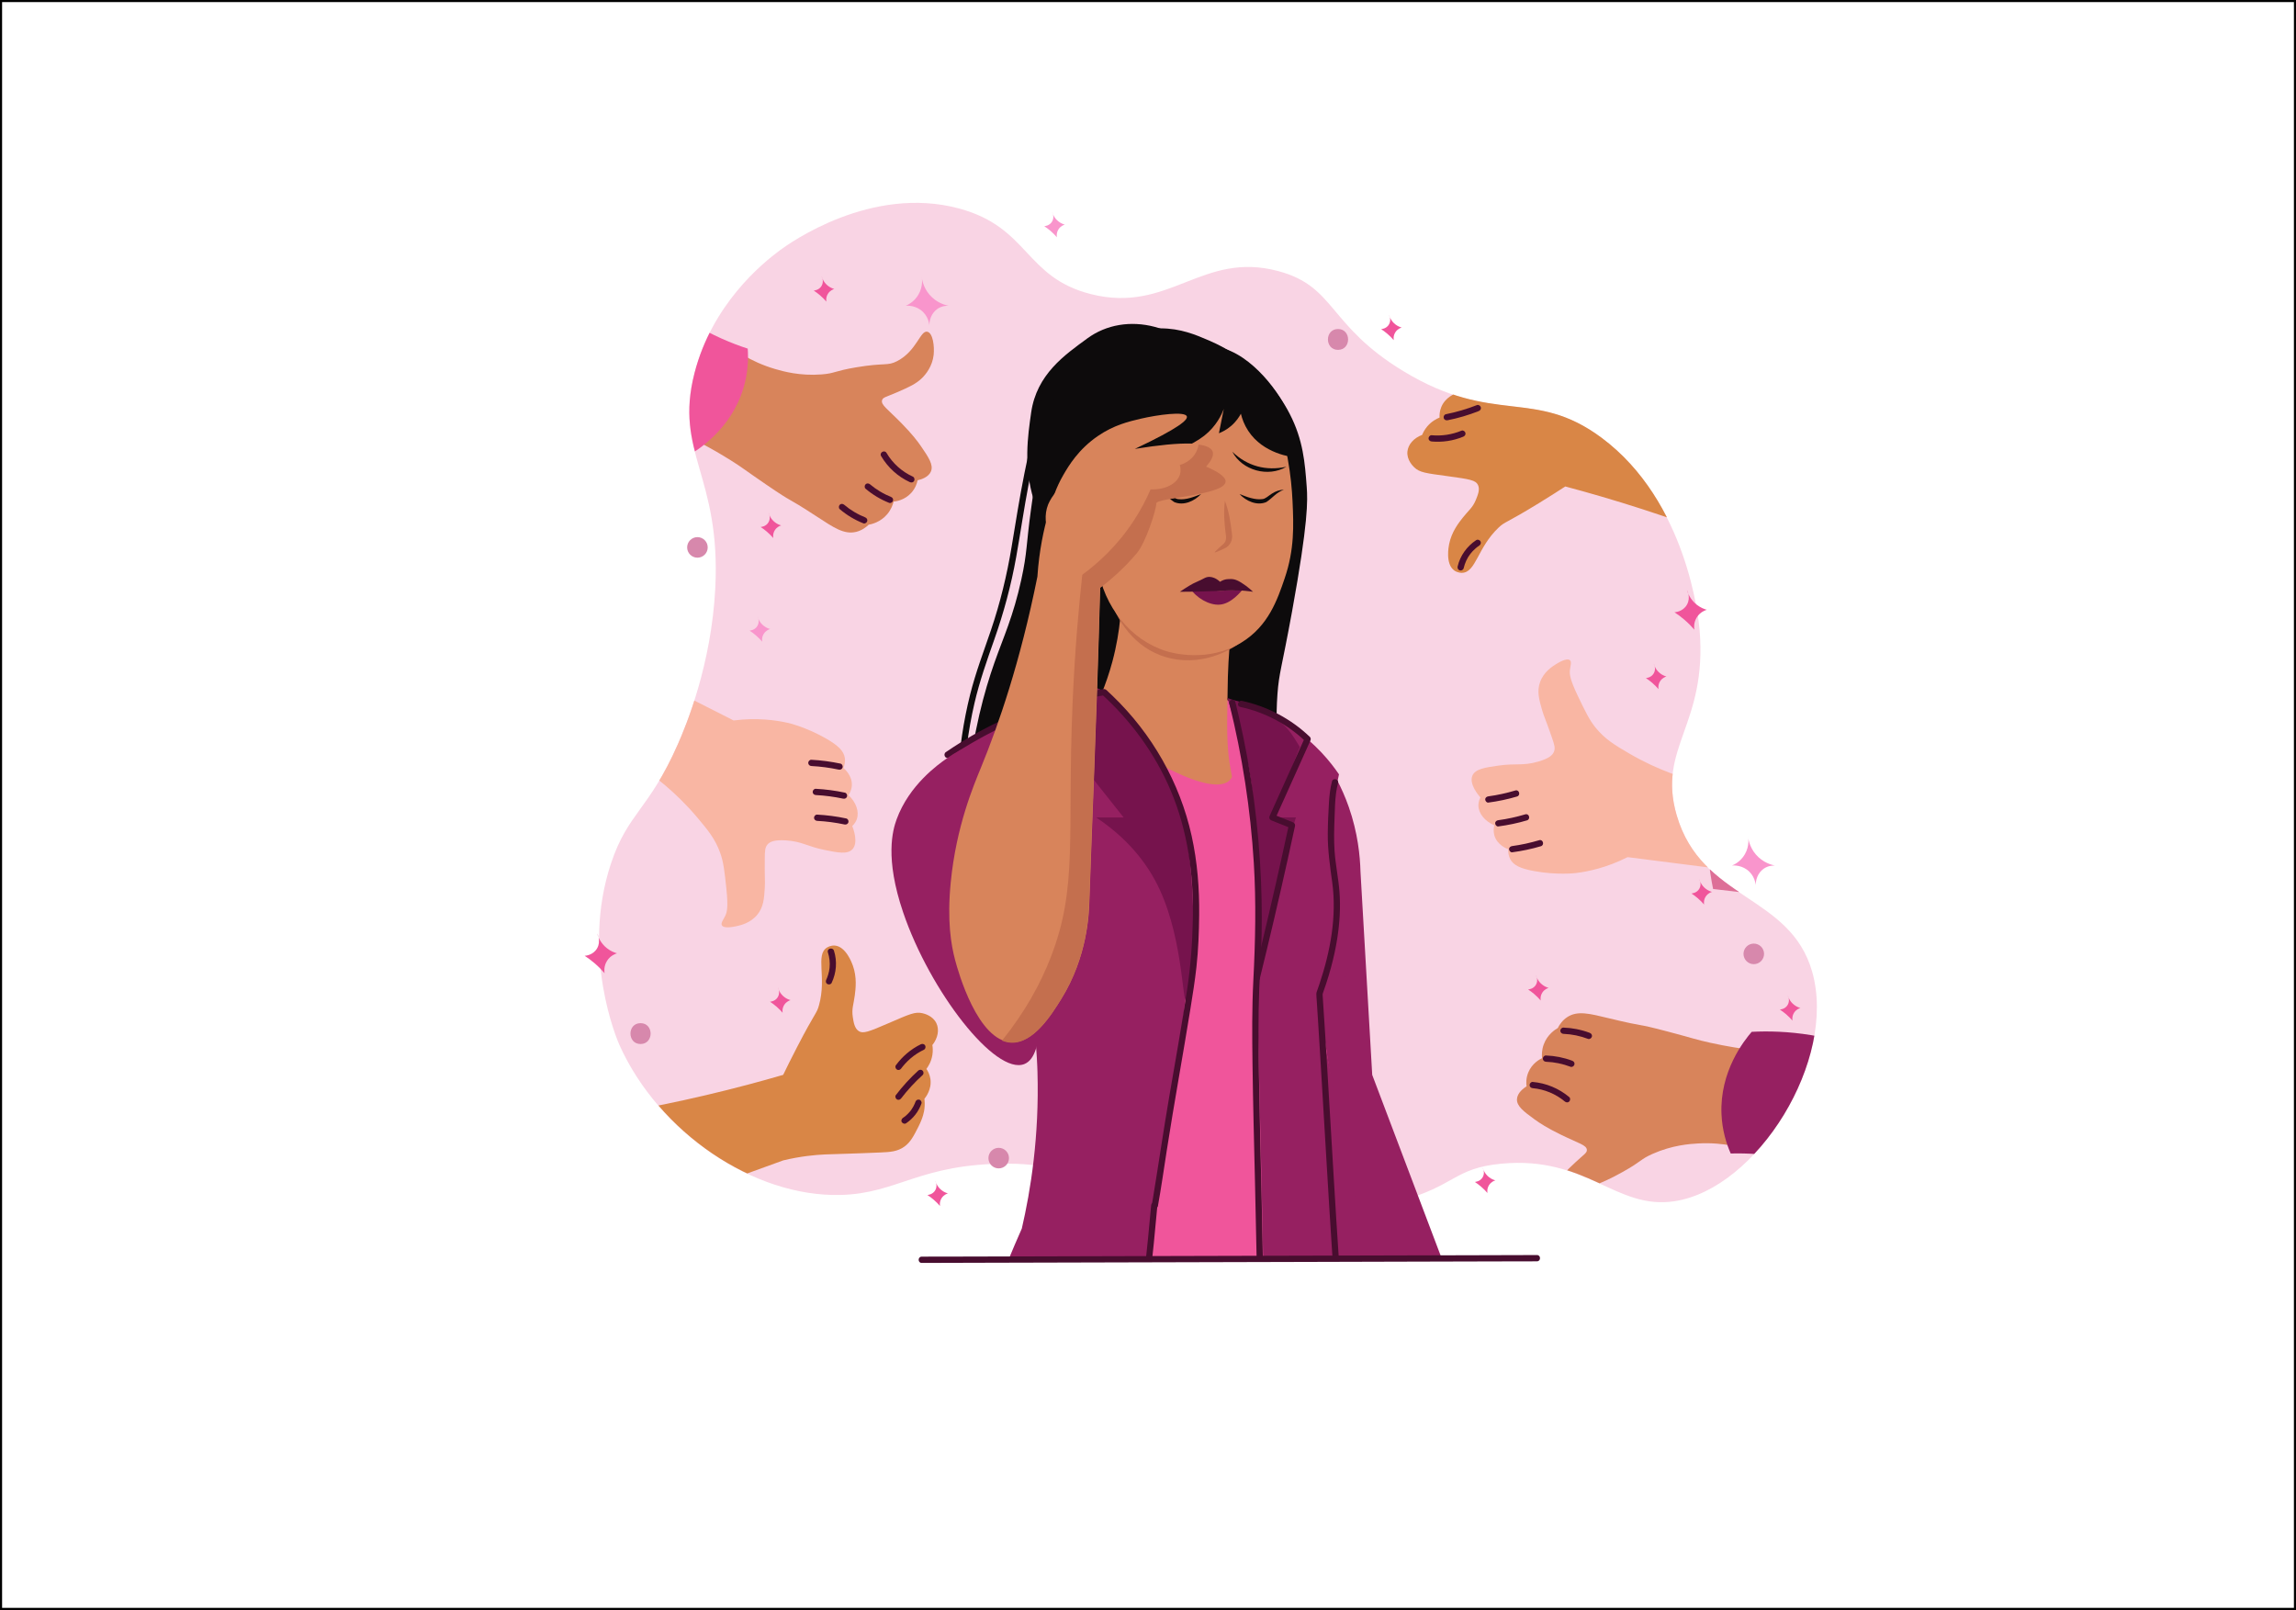 <?xml version="1.0" encoding="utf-8"?>
<!-- Generator: Adobe Illustrator 25.1.0, SVG Export Plug-In . SVG Version: 6.00 Build 0)  -->
<svg version="1.1" id="Layer_1" xmlns="http://www.w3.org/2000/svg" xmlns:xlink="http://www.w3.org/1999/xlink" x="0px" y="0px"
	 viewBox="0 0 1101 772" style="enable-background:new 0 0 1101 772;" xml:space="preserve">
<rect x="0" y="0" width="1101" height="772" fill="#333333" stroke="none"/>
<style type="text/css">
	.st0{fill:#FFFFFF;stroke:#000000;stroke-miterlimit:10;}
	.st1{fill:#F9D4E4;}
	.st2{clip-path:url(#SVGID_2_);}
	.st3{fill:#0D0B0C;}
	.st4{fill:#962061;}
	.st5{fill:#F0559B;}
	.st6{fill:#D8845B;}
	.st7{fill:#C46F4E;}
	.st8{fill:#76134D;}
	.st9{fill:#480D2F;}
	.st10{fill:#C13A7E;}
	.st11{clip-path:url(#SVGID_4_);}
	.st12{fill:#D98646;}
	.st13{fill:#F9B6A3;}
	.st14{fill:#DD6F97;}
	.st15{fill:#F995CC;}
	.st16{fill:#D788AC;}
</style>
<rect id="Background" x="0.5" y="0.5" class="st0" width="1100" height="771"/>
<path id="fon" class="st1" d="M673,178c-36.36-22.04-32.39-40.59-60-48c-36.71-9.85-52.32,20.62-90,11c-31.7-8.09-29.47-31.9-63-41
	c-42.24-11.46-81.46,16.64-86,20c-8.81,6.51-32.57,26.11-41,59c-9.79,38.2,12.75,48.87,10,103c-1.86,36.62-13.91,65.75-18,75
	c-13.92,31.52-23.92,32.71-32,57c-14.61,43.93,3.12,85.03,4,87c18.88,42.1,64.45,73,106,72c27.59-0.66,37.95-15.02,80-15
	c11.5,0,16.37,1.08,47,6c109.11,17.53,124.93,16.35,141,12c27.02-7.32,26.03-15.84,49-18c40.99-3.85,54.77,22.3,83,18
	c39.67-6.04,78.05-67.66,66-110c-10.61-37.29-53.07-34.04-65-75c-9.49-32.58,14.84-43.34,11-89c-0.43-5.12-5.95-61.45-47-92
	C735.52,185.82,716.57,204.41,673,178z"/>
<g id="woman">
	<defs>
		<rect id="SVGID_1_" x="317.61" y="113" width="506.5" height="490.13"/>
	</defs>
	<clipPath id="SVGID_2_">
		<use xlink:href="#SVGID_1_"  style="overflow:visible;"/>
	</clipPath>
	<g class="st2">
		<g id="woman_2">
			<g id="woman_00000103231138640773346870000016738089279552330649_">
				<g>
					<path class="st3" d="M521.33,162.32c-10.66,7.83-24.23,17.12-26.86,35.5c-1.66,11.6-3.68,25.72,1.19,41.77
						c6.89,22.7,27.84,50.15,47.74,48.94c30.07-1.83,65.43-69.55,40.58-108.61C568.17,155.06,539.78,148.77,521.33,162.32z"/>
					<path class="st3" d="M579.83,163.3c-6.47-2.78-13.66-5.87-23.4-5.85c-28.59,0.05-47.1,26.79-47.96,28.07
						c-7.47,11.15-9.66,26.93-14.04,58.49c-2.39,17.25-1.79,20.77-4.68,33.92c-3.89,17.73-8.48,27.32-12.87,39.77
						c-4.8,13.61-10.36,33.48-12.87,59.66c51.08,1.95,102.16,3.9,153.24,5.85c-2.96-11.44-6.22-29.02-4.68-50.3
						c0.76-10.46,1.97-12.07,7.02-39.77c7.8-42.84,7.5-53.26,7.02-59.66c-0.86-11.52-1.67-22.47-8.19-35.09
						C607.03,176.3,587.13,166.44,579.83,163.3z"/>
					<g>
						<path class="st3" d="M501.18,183.96c-3.73,14.26-7.07,28.62-9.95,43.07c-2.32,11.64-4.18,23.35-6.11,35.06
							c-2.25,13.65-5.52,27.12-9.98,40.22c-3.47,10.17-7.28,20.18-9.9,30.61c-3.26,12.96-5.19,26.25-5.95,39.59
							c-0.11,2.01-0.2,4.02-0.27,6.03c-0.06,1.93,2.94,1.93,3,0c0.44-13.93,2.12-27.81,5.28-41.39c2.42-10.42,5.95-20.43,9.5-30.5
							c4.53-12.85,8.08-26.03,10.48-39.45c2.08-11.63,3.74-23.32,5.97-34.92c2.69-13.95,5.8-27.81,9.29-41.58
							c0.5-1.98,1.01-3.96,1.53-5.94C504.56,182.88,501.67,182.09,501.18,183.96L501.18,183.96z"/>
					</g>
				</g>
				<path class="st4" d="M635.5,364.75c3.48,5.01,7.83,12.37,11.26,22.16c4.39,12.5,5.44,23.71,5.63,31.02
					c1.88,32.5,3.75,65,5.63,97.5c13.14,34.71,26.28,69.43,39.43,104.14c-4.38,7.39-8.76,14.77-13.14,22.16
					c-15.41-14.41-38.93-40.78-54.45-81.98C595.3,467.97,629.46,379.71,635.5,364.75z"/>
				<path class="st5" d="M454.58,360.39c8.24-5.21,15.43-8.85,20.65-11.26c12.16-5.63,22.31-8.66,37.55-13.14
					c8.5-2.5,15.63-4.37,20.65-5.63c10.23-0.53,23.03-0.35,37.55,1.88c7,1.07,14.84,2.31,24.41,5.63
					c8.46,2.93,20.73,8.35,33.79,18.77c3.13,6.88,5.07,12.5,8.2,19.38c2.03,38.62-5.79,66.52-3.75,105.14
					c1.72,32.73,14.49,77.44,16.21,110.16c-14.33,9.99-29.99,17.55-50,21.26c-50.69,9.39-92.12,6.07-112.65-1.88
					c4.7-12.66,20.22-55.42,18.09-85.09c-2.14-29.76-12.29-51.98-18.77-63.83C475.85,427.98,465.21,394.18,454.58,360.39z"/>
				<g>
					<path class="st6" d="M537.18,296.56c-0.6,6.07-1.72,13.06-3.75,20.65c-3.08,11.5-7.34,20.94-11.26,28.16
						c1.52,3.27,11.97,9.48,34.84,21.59c31.92,16.9,33.44,5.3,33.79,5.63c-1.94-10-2.59-15.68-2.23-34.13
						c0.23-12,0-15.02,1.19-30.65c-1.31-2.84-6.1-12.22-16.9-16.9C561.42,285.97,547.7,288.22,537.18,296.56z"/>
					<path class="st7" d="M596.43,306.88c-2.26,1.85-14.79,11.71-31.92,9.39c-15.22-2.07-26.34-12.98-31.92-28.16
						c9.78,5.33,21.16,11.22,37.55,15.02C579.84,305.38,588.74,306.45,596.43,306.88z"/>
				</g>
				<path class="st4" d="M662.88,673.31c-1.25-16.73-1.66-21.76-11.42-87.96c-3.98-26.98-11.29-60-18.77-97.63
					c0.07-0.85,0.17-2.73,0.28-5.33c3.53-2.84,9.29-8.28,13.11-16.87c3.81-8.57,3.82-16.05,3.75-22.53
					c-0.12-12.16-3.18-21.15-5.63-28.16c-1.54-4.39-3.76-9.84-6.9-15.87c0.91-7.48,2.35-16.84,4.78-27.65
					c-3.97-5.84-11.09-14.77-22.53-22.53c-12.62-8.56-21.92-10.85-29.1-12.2c3.07,4.73,4.76,11.48,8.45,21.59
					c10.47,28.67,4.59,49.9,3.75,80.73c-0.87,32.39,5.2,199.28,2.92,220.36L662.88,673.31z"/>
				<path class="st4" d="M569.79,417.32c-5.17-16.04-13.86-19.7-31.92-43.18c-11.75-15.28-19.69-28.83-24.41-37.55
					c-8.62,1.43-19.72,4.11-31.92,9.39c-10.94,4.73-19.7,10.22-26.28,15.02c19.9,37.71,29.63,71.2,34.73,94.81
					c6.58,30.44,7.37,53.21,7.51,58.2c0.9,31.02-3.28,56.85-7.51,75.1c-9.22,20.82-18.23,44-26.28,69.47l78.68,18.25
					c0.75-7.38,7.24-78.67,21.76-163.75c0,0,2.78-16.29,5.63-48.81C572.87,429.05,571.36,422.21,569.79,417.32z"/>
				<g>
					<path class="st8" d="M525.67,330.02c-11.29,1.87-21.35,4.58-30.04,7.51c14.39,18.15,28.79,36.3,43.18,54.45
						c-4.38,0-8.76,0-13.14,0c9.23,6.19,20.35,15.7,28.16,30.04c13.33,24.48,13.01,58.15,15.02,58.2c2.35,0.05,6.29-42.34,0-80.73
						C563.66,367.82,530.92,329.15,525.67,330.02z"/>
					<path class="st8" d="M588.56,334.71c3.51,1.39,12.96,3.22,16.9,5.63c12.42,7.63,13.48,10.92,17.84,17.84
						c-4.38,11.26-8.76,22.53-13.14,33.79c3.75,0,7.51,0,11.26,0c-3.45,11.19-6.72,23.75-9.39,37.55
						c-3.03,15.68-8.49,33.96-9.39,46.94c0.89-24.91,0-48.81-1.88-91.99C599.85,363.32,593.6,351.31,588.56,334.71z"/>
				</g>
				<g>
					<path class="st6" d="M610.16,192.91c7.12,19.46,9.13,36.14,9.65,47.46c0.54,11.66,0.95,23.07-3.75,36.89
						c-3.46,10.16-7.77,22.86-20.67,30.79c-16.25,9.99-33.87,4.88-35.95,4.24c-17.25-5.3-30.07-21.19-33.14-40.64
						c-2.65,0.17-7.54,0.1-12.45-2.58c-9.43-5.14-14.94-17.72-11.29-27.02c0.17-0.44,4.09-10.04,11.04-9.4
						c4.45,0.41,8.59,4.88,9.4,11.04c-0.4-5.12-2.48-38.18,21.36-59.22c3.42-3.02,26.03-22.97,46.99-13.64
						C603.44,176.21,608.55,188.47,610.16,192.91z"/>
					<g>
						<path class="st3" d="M590.95,216.64c7.15,6.9,16.24,9.32,25.91,7.17C608.16,229.03,595.64,225.58,590.95,216.64L590.95,216.64
							z"/>
						<path class="st3" d="M615.68,234.84c-3.51,1.14-5.46,3.96-8.43,5.9c-4.52,1.93-9.74-0.5-12.84-3.82
							c1.89,0.71,3.66,1.46,5.49,1.91c1.8,0.48,3.64,0.73,5.37,0.51c1.52-0.07,2.94-1.58,4.67-2.65
							C611.65,235.58,613.68,234.84,615.68,234.84L615.68,234.84z"/>
						<path class="st3" d="M554.65,234.84c2,0,4.04,0.74,5.74,1.86c1.72,1.06,3.15,2.58,4.67,2.65c3.72,0.44,7.34-1.06,10.86-2.42
							c-3.1,3.32-8.32,5.75-12.84,3.82C560.11,238.81,558.16,235.98,554.65,234.84L554.65,234.84z"/>
						<path class="st3" d="M573.47,218.29c-4.78,8.8-17.34,12.47-26,7.12C557.17,227.7,566.22,225.05,573.47,218.29L573.47,218.29z"
							/>
						<path class="st7" d="M587.38,240.14c1.92,5.07,2.78,10.37,3.35,15.72c0.53,2.93-0.74,5.92-3.51,7.09c0,0-1.62,0.77-1.62,0.77
							c-3.97,1.72-4,1.76-0.81-1.23c0.64-0.61,1.96-1.59,2.41-2.26c0.9-1.2,0.87-2.64,0.59-4.02
							C587.09,250.88,586.69,245.52,587.38,240.14L587.38,240.14z"/>
						<path class="st8" d="M596.16,282.41c-1.01,1.09-5.59,7.12-11.34,7.53c-4.92,0.35-11.22-3.22-14.11-7.88
							c0.79-0.03,3.35,0.58,4.8,0.6c4.11,0.05,7.1,0.43,8.24,0.56C586.47,283.52,596.25,282.32,596.16,282.41z"/>
						<path class="st9" d="M600.88,283.78c0,0-2.34-2.34-5.6-4.37c-3-1.86-4.31-1.85-6.64-1.7c-1.01,0.07-2.23,0.38-3.59,1.26
							c-1.98-1.81-3.66-2.26-4.85-2.33c-2.15-0.12-2.7,0.85-6.38,2.39c-2.23,0.93-4.53,2.4-8.04,4.74c5.85,0,15.17-0.22,22.42-0.62
							C595.35,282.77,600.88,283.78,600.88,283.78z"/>
					</g>
					<path class="st3" d="M582.93,165.74c5.94,6.47-1.79,22.28-3.75,26.28c-15.09,30.82-47.98,47.43-56.32,48.81
						c-5.63-13.14-9.14-32.96,0-48.81C537.62,166.41,574.39,156.44,582.93,165.74z"/>
					<path class="st3" d="M556.43,214.77c4.49,3.58,15.26-1.29,21.06-5.85c5.82-4.58,8.36-10.21,9.36-12.87
						c-0.78,3.9-1.56,7.8-2.34,11.7c1.49-0.58,3.66-1.63,5.85-3.51c2.45-2.11,3.89-4.37,4.68-5.85c0.6,2.48,1.64,5.34,3.51,8.19
						c7.24,11.04,20.77,12.61,23.39,12.87c-0.05-5.77-0.95-16.21-7.02-26.9c-6.77-11.92-23.42-30.23-39.77-25.73
						C555.11,172.32,548.55,208.49,556.43,214.77z"/>
				</g>
				<path class="st10" d="M522.85,269c0,4.15-1.68,7.51-3.75,7.51c-2.07,0-3.75-3.36-3.75-7.51s1.68-7.51,3.75-7.51
					C521.17,261.49,522.85,264.86,522.85,269z"/>
			</g>
			<g>
				<path class="st9" d="M638.74,374.68c-0.88,3.34-1.27,6.77-1.47,10.22c-0.29,4.95-0.53,9.94-0.56,14.9
					c-0.06,7.88,1.06,15.52,2.13,23.3c2.24,16.36-0.89,33.07-6.07,48.58c-0.44,1.31-0.94,2.6-1.36,3.92
					c-0.26,0.79-0.18,1.46-0.13,2.28c0.08,1.23,0.17,2.47,0.25,3.7c0.19,2.91,0.38,5.82,0.56,8.72c0.44,6.97,0.86,13.95,1.29,20.92
					c0.97,16.1,1.92,32.2,2.88,48.3c0.81,13.49,1.6,26.98,2.51,40.46c0.08,1.17,0.16,2.35,0.24,3.52c0.13,1.92,3.13,1.93,3,0
					c-0.88-12.7-1.63-25.41-2.4-38.11c-0.97-16.08-1.91-32.15-2.87-48.23c-0.78-13.07-1.55-26.13-2.45-39.19
					c-0.04-0.65-0.13-1.2,0.1-1.81c0.54-1.44,1.02-2.9,1.5-4.36c0.86-2.59,1.65-5.21,2.36-7.85c1.26-4.64,2.29-9.35,3.03-14.1
					c1.14-7.37,1.61-14.86,1.03-22.31c-0.5-6.52-1.9-12.93-2.35-19.46c-0.36-5.35-0.21-10.67,0-16.02c0.15-3.98,0.2-8,0.74-11.95
					c0.21-1.56,0.54-3.11,0.94-4.64C642.13,373.61,639.24,372.81,638.74,374.68L638.74,374.68z"/>
			</g>
			<g>
				<path class="st9" d="M552.01,577.98c-1.91,21.32-4.22,42.6-6.94,63.82c-0.76,5.89-1.54,11.78-2.36,17.66
					c-0.26,1.89,2.63,2.7,2.89,0.8c2.97-21.33,5.54-42.71,7.69-64.14c0.61-6.04,1.18-12.09,1.72-18.14
					C555.18,576.05,552.18,576.07,552.01,577.98L552.01,577.98z"/>
			</g>
			<g>
				<path class="st9" d="M589.49,337.41c6.22,25.03,10.17,50.61,11.75,76.35c1.16,18.87,0.74,37.63-0.23,56.48
					c-0.68,13.15-0.57,26.33-0.4,39.49c0.25,19.21,0.76,38.43,1.21,57.64c0.62,26.65,1.16,53.3,1.52,79.95
					c0.05,3.79,0.1,7.58,0.14,11.37c0.02,1.93,3.02,1.93,3,0c-0.32-27.65-0.84-55.29-1.46-82.93c-0.46-20.09-1-40.18-1.32-60.27
					c-0.22-13.83-0.39-27.67,0.15-41.49c0.23-5.91,0.67-11.81,0.9-17.72c0.43-11.05,0.41-22.12-0.03-33.17
					c-1.07-26.88-4.66-53.66-10.74-79.87c-0.51-2.21-1.05-4.42-1.59-6.62C591.92,334.74,589.03,335.53,589.49,337.41L589.49,337.41z
					"/>
			</g>
			<g>
				<path class="st9" d="M455.08,363.23c18.18-12.44,38.49-21.57,59.88-26.85c4.91-1.21,9.87-2.22,14.86-3.04
					c-0.49-0.13-0.97-0.26-1.46-0.39c14.04,12.77,25.43,28.33,32.9,45.82c8.33,19.52,11.14,40.69,10.75,61.78
					c-0.21,11.47-1.07,22.84-2.76,34.09c-2.6,17.21-5.66,34.36-8.61,51.52c-2.74,15.96-5.05,31.99-7.69,47.96
					c-0.18,1.11-0.37,2.21-0.57,3.32c-0.34,1.89,2.55,2.7,2.89,0.8c1.6-8.85,2.85-17.77,4.24-26.65c1.8-11.55,3.75-23.08,5.73-34.6
					c1.9-11.1,3.82-22.19,5.61-33.31c1.07-6.64,2.14-13.28,2.88-19.97c0.91-8.26,1.22-16.65,1.31-24.96
					c0.13-12.73-0.86-25.49-3.61-37.93c-5.66-25.59-19.01-48.95-37.86-67.1c-0.71-0.68-1.43-1.36-2.15-2.03
					c-0.38-0.35-0.78-0.84-1.23-1.09c-0.74-0.4-1.69-0.07-2.47,0.07c-2.67,0.45-5.33,0.97-7.98,1.53
					c-6.32,1.36-12.57,3.04-18.71,5.05c-13.87,4.53-27.22,10.69-39.66,18.33c-2.64,1.62-5.24,3.31-7.79,5.06
					C451.98,361.72,453.48,364.33,455.08,363.23L455.08,363.23z"/>
			</g>
			<g>
				<path class="st9" d="M594.73,338.98c11.74,2.55,22.57,8.19,31.25,16.51c-0.08-0.61-0.16-1.21-0.23-1.82
					c-5.63,12.52-11.26,25.03-16.9,37.55c-0.43,0.95-0.07,1.82,0.9,2.2c3.13,1.25,6.26,2.5,9.39,3.75c-0.35-0.62-0.7-1.23-1.05-1.85
					c-4.11,19.12-8.45,38.2-13,57.22c-1.28,5.34-2.58,10.67-3.89,16c-0.46,1.87,2.43,2.67,2.89,0.8
					c4.68-18.99,9.14-38.03,13.38-57.12c1.19-5.36,2.36-10.73,3.52-16.1c0.19-0.86-0.26-1.53-1.05-1.85
					c-3.13-1.25-6.26-2.5-9.39-3.75c0.3,0.73,0.6,1.47,0.9,2.2c5.63-12.52,11.26-25.03,16.9-37.55c0.27-0.61,0.28-1.32-0.23-1.82
					c-9.04-8.66-20.35-14.63-32.58-17.28C593.65,335.67,592.84,338.57,594.73,338.98L594.73,338.98z"/>
			</g>
		</g>
		<path class="st4" d="M475.67,353.38c-5.5,1.57-13.5,4.53-21.81,10.39c-3.92,2.76-17.85,12.58-23.89,29.08
			c-1.91,5.23-5.75,18.57,3.12,44.66c12.87,37.88,44.27,78.33,58.16,72.7c10.29-4.17,7.82-32.37,5.19-62.31
			C492.94,408,483.66,375.69,475.67,353.38z"/>
		<path class="st6" d="M527.59,281.73c5.29-3.97,11.53-9.39,17.65-16.62c4.34-5.12,9.43-21.13,9.35-23.89
			c-0.08-2.78,32.61-3.82,33.23-10.39c0.25-2.65-4.78-5.33-9.35-7.27c2.75-3.07,3.79-5.5,3.12-7.27
			c-1.69-4.44-14.15-4.79-37.39-1.04c21.47-10.13,25.45-13.97,24.92-15.58c-0.86-2.62-14.2-0.72-21.81,1.04
			c-6.1,1.41-13.14,3.11-20.77,8.31c-9.4,6.4-14.09,14.34-16.62,18.69c-3.73,6.45-5.28,11.74-7.27,18.69
			c-2.06,7.2-4.35,17.42-5.19,30.12c-8.26,41.06-18.64,70.99-27,91.39c-3.55,8.66-11.89,28.17-14.54,55.04
			c-1.84,18.71,0.15,30.07,2.08,37.39c1.5,5.71,10.83,38.79,27,39.46c10.68,0.45,19.33-13.45,23.89-20.77
			c12.66-20.34,13.32-41.15,13.5-46.73C523.49,398.71,525.85,347.07,527.59,281.73z"/>
		<path class="st7" d="M554.47,241.41c-0.08-2.78,32.61-3.82,33.23-10.39c0.25-2.64-4.78-5.33-9.35-7.27
			c2.75-3.07,3.79-5.5,3.12-7.27c-0.65-1.71-2.9-2.8-6.72-3.3c-0.14,0.88-0.38,1.81-0.78,2.76c-2.26,5.36-7.55,6.85-8.19,7.02
			c0.59,2.19,0.29,3.77,0,4.68c-1.39,4.33-7.04,7.31-14.04,7.02c-2.01,4.66-4.66,9.84-8.19,15.21
			c-8.04,12.22-17.39,20.48-24.56,25.73c-1.51,13.79-3.56,35.39-4.68,62c-2.66,63.17,2.74,87.69-10.53,121.65
			c-4.81,12.32-12.1,25.88-23.31,39.73c1.41,0.6,2.88,0.95,4.42,1.02c10.68,0.45,19.33-13.45,23.89-20.77
			c12.66-20.34,13.32-41.15,13.5-46.73c1.09-33.6,3.45-85.24,5.19-150.58c5.29-3.97,11.53-9.39,17.65-16.62
			C549.47,260.17,554.56,244.16,554.47,241.41z"/>
	</g>
</g>
<g id="like">
	<defs>
		<path id="SVGID_3_" d="M673.03,177.92c-36.36-22.04-32.39-40.59-60-48c-36.71-9.85-52.32,20.62-90,11c-31.7-8.09-29.47-31.9-63-41
			c-42.24-11.46-81.46,16.64-86,20c-8.81,6.51-32.57,26.11-41,59c-9.79,38.2,12.75,48.87,10,103c-1.86,36.62-13.91,65.75-18,75
			c-13.92,31.52-23.92,32.71-32,57c-14.61,43.93,3.12,85.03,4,87c18.88,42.1,64.45,73,106,72c27.59-0.66,37.95-15.02,80-15
			c11.5,0,16.37,1.08,47,6c109.11,17.53,124.93,16.35,141,12c27.02-7.32,26.03-15.84,49-18c40.99-3.85,54.77,22.3,83,18
			c39.67-6.04,78.05-67.66,66-110c-10.61-37.29-53.07-34.04-65-75c-9.49-32.58,14.84-43.34,11-89c-0.43-5.12-5.95-61.45-47-92
			C735.54,185.74,716.59,204.34,673.03,177.92z"/>
	</defs>
	<clipPath id="SVGID_4_">
		<use xlink:href="#SVGID_3_"  style="overflow:visible;"/>
	</clipPath>
	<g class="st11">
		<g>
			<path class="st6" d="M830.39,549.34c-3.99-0.75-9.57-1.42-16.21-1.03c-3.87,0.22-12.28,0.79-21.76,5.01
				c-5.94,2.64-5.01,3.48-14.53,8.78c-12.28,6.84-13.83,5.46-17.49,9.38c-7.25,7.78-5.42,17.79-8.96,18.12
				c-2.71,0.25-5.59-5.49-6.52-9.45c-1.29-5.47,0.49-10.18,1.51-12.31c1.77-3.66,4.49-6.22,8.97-10.43c4.15-3.9,5.65-4.53,5.55-6.04
				c-0.16-2.31-3.8-3.04-12.55-7.31c-6.38-3.12-9.96-5.42-12.55-7.31c-5.16-3.76-8.58-6.32-8.42-9.68c0.15-3.02,3.11-5.21,4.6-6.16
				c-0.17-1.26-0.34-3.8,0.82-6.63c1.82-4.46,5.61-6.4,6.61-6.87c-0.15-1.43-0.2-3.88,0.82-6.63c1.76-4.77,5.52-7.13,6.73-7.82
				c0.8-1.59,2.17-3.68,4.49-5.21c4.97-3.29,10.85-1.68,20.11,0.55c19.3,4.66,11.03,1.85,28.05,6.33
				c11.94,3.15,13.43,3.85,20.48,5.4c8.3,1.83,15.19,2.83,19.76,3.39C836.72,518.72,833.55,534.03,830.39,549.34z"/>
			<path class="st4" d="M880.69,562.25c-5.91-2.38-13.05-4.73-21.31-6.47c-11.38-2.39-21.47-2.87-29.46-2.66
				c-1.99-4.57-4.07-10.99-4.41-18.8c-0.91-20.57,10.83-35.31,14.48-39.54c7.75-0.4,17.53-0.23,28.63,1.6
				c10.35,1.71,19.12,4.4,26.04,7.05C890,523.04,885.34,542.65,880.69,562.25z"/>
			<g>
				<path class="st9" d="M752.5,526.07c-4.98-4.17-11.05-6.69-17.52-7.27c-0.81-0.07-1.5,0.74-1.5,1.5c0,0.87,0.69,1.43,1.5,1.5
					c5.62,0.5,11.07,2.76,15.4,6.39c0.62,0.52,1.51,0.61,2.12,0C753.03,527.65,753.12,526.59,752.5,526.07L752.5,526.07z"/>
			</g>
			<g>
				<path class="st9" d="M753.93,508.64c-4.02-1.52-8.29-2.36-12.59-2.51c-0.81-0.03-1.5,0.71-1.5,1.5c0,0.84,0.69,1.47,1.5,1.5
					c4.04,0.15,8.01,0.98,11.79,2.41c0.76,0.29,1.64-0.32,1.85-1.05C755.21,509.64,754.7,508.93,753.93,508.64L753.93,508.64z"/>
			</g>
			<g>
				<path class="st9" d="M762.31,495.26c-4.02-1.52-8.29-2.36-12.59-2.51c-0.81-0.03-1.5,0.71-1.5,1.5c0,0.84,0.69,1.47,1.5,1.5
					c4.04,0.15,8.01,0.98,11.79,2.41c0.76,0.29,1.64-0.32,1.85-1.05C763.59,496.26,763.07,495.55,762.31,495.26L762.31,495.26z"/>
			</g>
		</g>
		<g>
			<path class="st6" d="M356.86,170.58c3.51,2.04,8.54,4.54,14.93,6.4c3.72,1.08,11.83,3.37,22.18,2.56
				c6.48-0.5,5.88-1.6,16.64-3.41c13.86-2.33,14.86-0.51,19.62-2.98c9.44-4.9,11.07-14.95,14.5-14.07
				c2.64,0.67,3.43,7.04,2.98,11.09c-0.61,5.59-3.87,9.43-5.55,11.09c-2.9,2.86-6.32,4.36-11.94,6.82
				c-5.21,2.28-6.84,2.37-7.25,3.84c-0.62,2.23,2.57,4.13,9.38,11.09c4.97,5.07,7.57,8.45,9.38,11.09c3.6,5.27,5.97,8.83,4.69,11.94
				c-1.15,2.79-4.68,3.87-6.4,4.26c-0.26,1.25-0.96,3.7-2.99,5.97c-3.21,3.6-7.43,4.15-8.53,4.26c-0.34,1.39-1.11,3.72-2.99,5.97
				c-3.26,3.91-7.59,4.87-8.96,5.12c-1.29,1.23-3.27,2.74-5.97,3.41c-5.79,1.43-10.79-2.05-18.77-7.25
				c-16.63-10.85-9.78-5.44-24.31-15.36c-10.2-6.96-11.36-8.12-17.49-11.95c-7.21-4.5-13.37-7.75-17.49-9.81
				C340.64,197.31,348.75,183.95,356.86,170.58z"/>
			<path class="st5" d="M313.78,141.57c4.77,4.22,10.72,8.83,17.91,13.23c9.92,6.06,19.27,9.9,26.87,12.37
				c0.35,4.97,0.15,11.72-2.14,19.19c-6.03,19.69-22.03,29.64-26.88,32.41c-7.44-2.22-16.6-5.65-26.44-11.09
				c-9.18-5.07-16.54-10.55-22.18-15.36C291.88,175.41,302.83,158.49,313.78,141.57z"/>
			<g>
				<path class="st9" d="M422.52,218.7c3.19,5.43,8.02,9.85,13.76,12.48c0.74,0.34,1.62,0.21,2.05-0.54
					c0.38-0.65,0.2-1.71-0.54-2.05c-5.29-2.43-9.73-6.38-12.68-11.41C424.13,215.52,421.54,217.03,422.52,218.7L422.52,218.7z"/>
			</g>
			<g>
				<path class="st9" d="M415.07,234.35c3.39,2.88,7.19,5.15,11.32,6.79c0.75,0.3,1.65-0.33,1.85-1.05
					c0.23-0.85-0.29-1.55-1.05-1.85c-0.79-0.31-1.46-0.61-2.31-1.02c-0.97-0.47-1.93-0.99-2.85-1.54c-1.74-1.04-3.33-2.17-4.84-3.45
					c-0.62-0.52-1.52-0.61-2.12,0C414.54,232.77,414.45,233.83,415.07,234.35L415.07,234.35z"/>
			</g>
			<g>
				<path class="st9" d="M402.7,244.16c3.39,2.88,7.19,5.15,11.32,6.79c0.75,0.3,1.65-0.33,1.85-1.05c0.23-0.85-0.29-1.55-1.05-1.85
					c-0.79-0.31-1.46-0.61-2.31-1.02c-0.97-0.47-1.93-0.99-2.86-1.54c-1.74-1.04-3.33-2.17-4.84-3.45c-0.62-0.52-1.52-0.61-2.12,0
					C402.17,242.58,402.08,243.64,402.7,244.16L402.7,244.16z"/>
			</g>
		</g>
		<g>
			<path class="st12" d="M280.18,536.39c24.92-3.77,51.09-9.03,78.21-16.21c5.81-1.54,11.54-3.13,17.17-4.77
				c1.5-3.11,3.78-7.76,6.68-13.35c8.85-17.11,9.32-15.82,10.49-20.03c3.76-13.5-1.86-24.03,3.82-27.66
				c0.23-0.14,1.81-1.13,3.82-0.95c5.29,0.45,8.2,8.47,8.58,9.54c2.05,5.65,1.35,11.18,0.95,14.31c-0.57,4.46-1.59,6.43-0.95,10.49
				c0.4,2.56,0.85,5.39,2.86,6.68c2.11,1.35,4.8,0.29,14.31-3.82c10.1-4.36,12.67-5.59,16.21-4.77c0.8,0.19,4.93,1.14,6.68,4.77
				c1.5,3.13,0.74,7.19-1.91,10.49c0.19,1.18,0.31,2.84,0,4.77c-0.52,3.21-1.98,5.5-2.86,6.68c0.68,0.98,1.58,2.61,1.91,4.77
				c0.75,5.02-2.26,8.81-2.86,9.54c0.13,1.15,0.22,2.81,0,4.77c-0.15,1.3-0.59,4.1-2.86,8.58c-2.26,4.45-3.75,7.39-6.68,9.54
				c-3.34,2.45-6.88,2.66-11.45,2.86c-12.37,0.55-22.69,0.77-26.71,0.95c-4.68,0.21-11.59,0.84-20.03,2.86
				c-32.43,11.76-64.86,23.53-97.28,35.29C278.91,573.26,279.54,554.82,280.18,536.39z"/>
			<g>
				<path class="st9" d="M441.56,500.75c-4.77,2.32-8.84,5.81-11.98,10.08c-0.48,0.65-0.11,1.67,0.54,2.05
					c0.76,0.45,1.57,0.12,2.05-0.54c0.07-0.1,0.14-0.19,0.21-0.29c0.04-0.06,0.2-0.26,0.08-0.11c0.16-0.2,0.32-0.41,0.48-0.61
					c0.34-0.41,0.68-0.81,1.04-1.2c0.83-0.91,1.71-1.78,2.64-2.58c1.95-1.69,4.14-3.09,6.46-4.21c0.73-0.35,0.92-1.39,0.54-2.05
					C443.18,500.55,442.29,500.4,441.56,500.75L441.56,500.75z"/>
			</g>
			<g>
				<path class="st9" d="M440.3,513.39c-3.93,3.58-7.5,7.52-10.73,11.75c-0.49,0.64-0.1,1.68,0.54,2.05
					c0.77,0.45,1.56,0.11,2.05-0.54c3.07-4.02,6.52-7.74,10.26-11.14c0.6-0.55,0.55-1.57,0-2.12
					C441.83,512.79,440.91,512.84,440.3,513.39L440.3,513.39z"/>
			</g>
			<g>
				<path class="st9" d="M438.97,528.36c-0.07,0.19-0.14,0.38-0.21,0.56c0,0-0.14,0.35-0.07,0.18c0.07-0.18-0.07,0.15-0.08,0.19
					c-0.2,0.44-0.41,0.87-0.64,1.3c-0.26,0.47-0.54,0.92-0.84,1.37c-0.15,0.21-0.3,0.42-0.45,0.63c-0.29,0.39,0.17-0.2-0.13,0.17
					c-0.08,0.09-0.15,0.19-0.23,0.28c-0.57,0.68-1.19,1.31-1.86,1.89c-0.15,0.13-0.29,0.25-0.44,0.37
					c-0.07,0.06-0.14,0.12-0.22,0.17c-0.22,0.18,0.16-0.11,0.01-0.01c-0.27,0.19-0.54,0.39-0.82,0.58c-0.65,0.44-1,1.34-0.54,2.05
					c0.42,0.65,1.36,1.01,2.05,0.54c3.42-2.31,5.98-5.59,7.37-9.48c0.26-0.74-0.3-1.67-1.05-1.85
					C439.97,527.12,439.25,527.56,438.97,528.36L438.97,528.36z"/>
			</g>
			<g>
				<path class="st9" d="M397,456.67c0.77,2.4,1.06,4.89,0.81,7.4c-0.11,1.13-0.36,2.25-0.69,3.33c-0.15,0.5-0.32,0.99-0.51,1.47
					c-0.15,0.38-0.19,0.48-0.41,0.94c-0.35,0.73-0.2,1.62,0.54,2.05c0.65,0.38,1.7,0.2,2.05-0.54c2.29-4.84,2.75-10.35,1.11-15.46
					C399.3,454.04,396.41,454.82,397,456.67L397,456.67z"/>
			</g>
		</g>
		<g>
			<path class="st12" d="M843.08,264.6c-23.29-9.65-48.4-18.67-75.33-26.54c-5.77-1.69-11.49-3.28-17.16-4.79
				c-2.89,1.88-7.25,4.69-12.62,7.98c-16.42,10.07-16.15,8.72-19.33,11.72c-10.19,9.62-10.83,21.54-17.56,21.71
				c-0.27,0.01-2.13,0.03-3.76-1.16c-4.29-3.12-2.64-11.49-2.42-12.6c1.17-5.9,4.62-10.27,6.58-12.74c2.79-3.53,4.68-4.68,6.24-8.49
				c0.98-2.4,2.06-5.05,1-7.19c-1.11-2.25-3.96-2.73-14.22-4.13c-10.9-1.49-13.73-1.77-16.35-4.3c-0.59-0.57-3.63-3.52-3.25-7.53
				c0.33-3.45,3.09-6.54,7.06-8c0.45-1.11,1.2-2.59,2.46-4.08c2.11-2.48,4.53-3.68,5.9-4.24c-0.07-1.19-0.01-3.05,0.83-5.07
				c1.95-4.68,6.49-6.37,7.38-6.69c0.49-1.06,1.26-2.52,2.46-4.08c0.8-1.04,2.62-3.21,6.89-5.87c4.23-2.64,7.03-4.39,10.64-4.71
				c4.12-0.37,7.26,1.28,11.28,3.47c10.88,5.92,19.82,11.06,23.35,12.99c4.12,2.24,10.36,5.27,18.63,7.9
				c33.84,6.69,67.68,13.38,101.52,20.07C863.23,233.69,853.16,249.15,843.08,264.6z"/>
			<g>
				<path class="st9" d="M686.53,211.7c5.14,0.46,10.36-0.33,15.13-2.3c0.75-0.31,1.28-1,1.05-1.85c-0.19-0.71-1.09-1.36-1.85-1.05
					c-4.55,1.88-9.42,2.64-14.33,2.2c-0.81-0.07-1.5,0.74-1.5,1.5C685.03,211.07,685.72,211.62,686.53,211.7L686.53,211.7z"/>
			</g>
			<g>
				<path class="st9" d="M694.15,201.52c5.09-1.01,10.07-2.48,14.9-4.38c0.75-0.3,1.28-1,1.05-1.85c-0.2-0.72-1.09-1.35-1.85-1.05
					c-4.83,1.9-9.81,3.36-14.9,4.38c-0.79,0.16-1.25,1.1-1.05,1.85C692.54,201.3,693.36,201.68,694.15,201.52L694.15,201.52z"/>
			</g>
			<g>
				<path class="st9" d="M703.03,189.38c0.07-0.06,0.14-0.11,0.21-0.17c0.07-0.06,0.16-0.12,0.03-0.03
					c0.16-0.12,0.32-0.24,0.49-0.36c0.38-0.27,0.78-0.52,1.18-0.76c0.84-0.49,1.71-0.91,2.63-1.23c0.85-0.3,1.72-0.53,2.6-0.69
					c0.19-0.04,0.39-0.07,0.58-0.1c0.29-0.05-0.08,0.01,0.08-0.01c0.09-0.01,0.18-0.02,0.26-0.03c0.34-0.04,0.68-0.06,1.02-0.08
					c0.81-0.04,1.5-0.66,1.5-1.5c0-0.78-0.69-1.54-1.5-1.5c-4.13,0.21-8.01,1.72-11.21,4.34c-0.63,0.51-0.53,1.59,0,2.12
					C701.53,190,702.4,189.9,703.03,189.38L703.03,189.38z"/>
			</g>
			<g>
				<path class="st9" d="M701.87,272.46c0.59-2.5,1.67-4.88,3.25-6.92c0.68-0.88,1.46-1.68,2.29-2.42c0.19-0.17,0.38-0.33,0.57-0.49
					c0.11-0.09,0.22-0.18,0.33-0.27c-0.16,0.13-0.01,0.01,0.07-0.05c0.33-0.24,0.66-0.48,1-0.71c0.67-0.45,0.96-1.33,0.54-2.05
					c-0.39-0.67-1.37-0.99-2.05-0.54c-4.44,2.94-7.68,7.44-8.9,12.65c-0.18,0.79,0.25,1.62,1.05,1.85
					C700.79,273.72,701.69,273.25,701.87,272.46L701.87,272.46z"/>
			</g>
		</g>
		<g>
			<path class="st13" d="M837.7,378.58c-9.8-0.65-17.91-2.29-23.84-3.82c-5.85-1.51-18.37-5.16-32.43-13.35
				c-7.08-4.13-11.68-6.87-16.21-12.4c-3.04-3.71-4.89-7.56-8.58-15.26c-3.88-8.09-4.02-10.51-3.82-12.4c0.23-2.11,0.95-3.95,0-4.77
				c-1.51-1.31-5.72,1.31-6.68,1.91c-1.78,1.11-5.85,3.65-7.63,8.58c-1.59,4.43-0.47,8.36,0.95,13.35c0.92,3.22,1.73,4.5,4.77,13.35
				c1.14,3.33,1.64,4.94,0.95,6.68c-0.6,1.5-2.12,3.19-7.63,4.77c-7.49,2.14-10.44,0.67-19.08,1.91c-6.28,0.9-11.01,1.58-12.4,4.77
				c-1.73,4,2.89,9.43,3.82,10.49c-0.81,1.59-0.96,2.93-0.95,3.82c0.03,3.87,3.06,7.56,7.63,9.54c-0.26,1.01-0.55,2.77,0,4.77
				c1.31,4.73,6.13,6.49,6.68,6.68c-0.07,1.23,0.02,3.02,0.95,4.77c1.6,2.98,4.96,4.53,11.45,5.72c10.9,2.01,19.63,1,20.03,0.95
				c5.78-0.71,14.69-2.52,24.8-7.63c17.49,2.23,34.97,4.45,52.46,6.68C834.52,404.65,836.11,391.62,837.7,378.58z"/>
			<g>
				<path class="st9" d="M713.71,384.85c4.66-0.62,9.25-1.57,13.75-2.91c1.85-0.55,1.06-3.45-0.8-2.89
					c-4.24,1.26-8.57,2.22-12.95,2.81c-0.8,0.11-1.5,0.61-1.5,1.5C712.21,384.08,712.9,384.96,713.71,384.85L713.71,384.85z"/>
			</g>
			<g>
				<path class="st9" d="M718.48,396.29c4.66-0.62,9.25-1.57,13.75-2.91c1.85-0.55,1.06-3.45-0.8-2.89
					c-4.24,1.26-8.57,2.22-12.95,2.81c-0.8,0.11-1.5,0.61-1.5,1.5C716.98,395.52,717.67,396.4,718.48,396.29L718.48,396.29z"/>
			</g>
			<g>
				<path class="st9" d="M725.15,408.69c4.66-0.62,9.25-1.57,13.75-2.91c1.85-0.55,1.06-3.45-0.8-2.89
					c-4.24,1.26-8.57,2.22-12.95,2.81c-0.8,0.11-1.5,0.61-1.5,1.5C723.65,407.92,724.34,408.8,725.15,408.69L725.15,408.69z"/>
			</g>
			<path class="st14" d="M820.53,372.86c-0.95,5.71-1.67,12.1-1.91,19.08c-0.46,13.35,0.97,25,2.86,34.34
				c16.21,1.91,32.43,3.82,48.64,5.72c0.64-18.44,1.27-36.88,1.91-55.32C854.86,375.4,837.7,374.13,820.53,372.86z"/>
		</g>
		<g>
			<path class="st13" d="M286.99,356.81c9.02,3.91,16.1,8.16,21.18,11.59c5.01,3.38,15.57,11.02,26.07,23.46
				c5.29,6.26,8.7,10.39,11.12,17.12c1.62,4.52,2.07,8.76,2.97,17.26c0.94,8.92,0.26,11.25-0.57,12.96c-0.93,1.91-2.21,3.4-1.6,4.49
				c0.98,1.74,5.83,0.68,6.93,0.44c2.05-0.45,6.74-1.47,10.07-5.53c2.99-3.64,3.25-7.72,3.58-12.9c0.21-3.34-0.12-4.82-0.01-14.18
				c0.04-3.52,0.11-5.2,1.34-6.61c1.07-1.21,3.07-2.3,8.79-1.93c7.78,0.49,10.06,2.87,18.61,4.6c6.21,1.26,10.9,2.21,13.28-0.33
				c2.98-3.19,0.44-9.86-0.07-11.16c1.3-1.22,1.89-2.44,2.18-3.27c1.27-3.65-0.35-8.14-3.99-11.54c0.59-0.87,1.45-2.42,1.6-4.49
				c0.36-4.9-3.6-8.17-4.05-8.53c0.48-1.13,1-2.85,0.7-4.81c-0.5-3.35-3.16-5.93-8.86-9.23c-9.6-5.55-18.16-7.53-18.55-7.62
				c-5.68-1.27-14.68-2.56-25.92-1.13c-15.73-7.96-31.45-15.92-47.18-23.89C298.73,333.32,292.86,345.06,286.99,356.81z"/>
			<g>
				<path class="st9" d="M405.79,392.46c-4.59-0.98-9.25-1.59-13.94-1.84c-0.81-0.04-1.5,0.72-1.5,1.5c0,0.85,0.69,1.46,1.5,1.5
					c4.42,0.23,8.81,0.81,13.14,1.73c0.79,0.17,1.62-0.23,1.85-1.05C407.04,393.56,406.58,392.63,405.79,392.46L405.79,392.46z"/>
			</g>
			<g>
				<path class="st9" d="M405.14,380.08c-4.59-0.98-9.25-1.59-13.94-1.84c-0.81-0.04-1.5,0.72-1.5,1.5c0,0.85,0.69,1.46,1.5,1.5
					c4.42,0.23,8.81,0.81,13.14,1.73c0.79,0.17,1.62-0.23,1.85-1.05C406.39,381.18,405.93,380.25,405.14,380.08L405.14,380.08z"/>
			</g>
			<g>
				<path class="st9" d="M403.01,366.16c-4.59-0.98-9.25-1.59-13.94-1.84c-0.81-0.04-1.5,0.72-1.5,1.5c0,0.85,0.69,1.46,1.5,1.5
					c4.42,0.23,8.81,0.81,13.14,1.73c0.79,0.17,1.62-0.23,1.85-1.05C404.26,367.26,403.8,366.33,403.01,366.16L403.01,366.16z"/>
			</g>
			<path class="st4" d="M301.24,367.96c2.81-5.06,5.63-10.84,8.2-17.33c4.91-12.42,7.47-23.87,8.82-33.31
				c-14.63-7.24-29.27-14.47-43.9-21.71c-6.78,17.16-13.57,34.32-20.35,51.47C269.75,354.04,285.49,361,301.24,367.96z"/>
		</g>
	</g>
</g>
<g id="line">
	<path class="st9" d="M441.97,605.59c2.65-0.01,5.29-0.01,7.94-0.02c7.13-0.02,14.27-0.04,21.4-0.06
		c10.62-0.03,21.24-0.06,31.86-0.08c12.87-0.03,25.73-0.07,38.6-0.1c14.19-0.04,28.38-0.07,42.57-0.11
		c14.23-0.04,28.45-0.07,42.68-0.11c13.36-0.04,26.71-0.07,40.07-0.11c11.21-0.03,22.42-0.06,33.63-0.09
		c8.12-0.02,16.23-0.04,24.35-0.06c3.82-0.01,7.64,0.05,11.46-0.03c0.17,0,0.33,0,0.5,0c1.93-0.01,1.93-3.01,0-3
		c-2.65,0.01-5.29,0.01-7.94,0.02c-7.13,0.02-14.27,0.04-21.4,0.06c-10.62,0.03-21.24,0.06-31.86,0.08
		c-12.87,0.03-25.73,0.07-38.6,0.1c-14.19,0.04-28.38,0.07-42.57,0.11c-14.23,0.04-28.45,0.07-42.68,0.11
		c-13.36,0.04-26.71,0.07-40.07,0.11c-11.21,0.03-22.42,0.06-33.63,0.09c-8.12,0.02-16.23,0.04-24.35,0.06
		c-3.82,0.01-7.64-0.05-11.46,0.03c-0.17,0-0.33,0-0.5,0C440.04,602.59,440.04,605.59,441.97,605.59L441.97,605.59z"/>
</g>
<g id="elements">
	<path class="st15" d="M441.92,132.19c0.2,1,0.88,5.03-1.52,9.11c-2.01,3.42-5.01,4.86-6.07,5.31c0.62-0.05,4.98-0.35,8.35,3.04
		c3.04,3.06,3.05,6.89,3.04,7.59c-0.39-3.69,1.03-7.19,3.79-9.11c2.09-1.45,4.32-1.54,5.31-1.52c-1.33-0.26-5.67-1.29-9.11-5.31
		C442.56,137.61,442.03,133.59,441.92,132.19z"/>
	<path class="st15" d="M838.18,400.61c0.2,1,0.88,5.03-1.52,9.11c-2.01,3.42-5.01,4.86-6.07,5.31c0.62-0.05,4.98-0.35,8.35,3.04
		c3.04,3.06,3.05,6.89,3.04,7.59c-0.39-3.69,1.03-7.19,3.79-9.11c2.09-1.45,4.32-1.54,5.31-1.52c-1.33-0.26-5.67-1.29-9.11-5.31
		C838.82,406.03,838.3,402.02,838.18,400.61z"/>
	<path class="st5" d="M444.7,573.01c0.15-0.01,2.56-0.14,3.79-2.28c1.28-2.22,0.05-4.46,0-4.55c0.24,0.84,0.98,2.95,3.04,4.55
		c1.13,0.89,2.27,1.31,3.04,1.52c-0.4,0.12-1.99,0.63-3.04,2.28c-1.08,1.69-0.83,3.4-0.76,3.79c-0.81-0.95-1.82-1.99-3.04-3.04
		C446.67,574.37,445.64,573.62,444.7,573.01z"/>
	<path class="st5" d="M789.24,325.15c0.15-0.01,2.56-0.14,3.79-2.28c1.28-2.22,0.05-4.46,0-4.55c0.24,0.84,0.98,2.95,3.04,4.55
		c1.13,0.89,2.27,1.31,3.04,1.52c-0.4,0.12-1.99,0.63-3.04,2.28c-1.07,1.69-0.83,3.4-0.76,3.79c-0.81-0.95-1.82-1.99-3.04-3.04
		C791.21,326.51,790.18,325.76,789.24,325.15z"/>
	<path class="st5" d="M364.74,252.7c0.15-0.01,2.56-0.14,3.79-2.28c1.28-2.22,0.05-4.46,0-4.55c0.24,0.84,0.98,2.95,3.04,4.55
		c1.13,0.89,2.27,1.31,3.04,1.52c-0.4,0.12-1.99,0.63-3.04,2.28c-1.07,1.69-0.83,3.4-0.76,3.79c-0.81-0.95-1.82-1.99-3.04-3.04
		C366.71,254.06,365.68,253.31,364.74,252.7z"/>
	<path class="st5" d="M390.2,139.33c0.15-0.01,2.56-0.14,3.79-2.28c1.28-2.22,0.05-4.46,0-4.55c0.24,0.84,0.98,2.95,3.04,4.55
		c1.13,0.89,2.27,1.31,3.04,1.52c-0.4,0.12-1.99,0.63-3.04,2.28c-1.07,1.69-0.83,3.4-0.76,3.79c-0.81-0.95-1.82-1.99-3.04-3.04
		C392.17,140.69,391.14,139.94,390.2,139.33z"/>
	<path class="st5" d="M853.48,484.1c0.15-0.01,2.56-0.14,3.79-2.28c1.28-2.22,0.05-4.46,0-4.55c0.24,0.84,0.98,2.95,3.04,4.55
		c1.13,0.89,2.27,1.31,3.04,1.52c-0.4,0.12-1.99,0.63-3.04,2.28c-1.07,1.69-0.83,3.4-0.76,3.79c-0.81-0.95-1.82-1.99-3.04-3.04
		C855.45,485.46,854.42,484.71,853.48,484.1z"/>
	<path class="st5" d="M732.75,474.46c0.15-0.01,2.56-0.14,3.79-2.28c1.28-2.22,0.05-4.46,0-4.55c0.24,0.84,0.98,2.95,3.04,4.55
		c1.13,0.89,2.27,1.31,3.04,1.52c-0.4,0.12-1.99,0.63-3.04,2.28c-1.07,1.69-0.83,3.4-0.76,3.79c-0.81-0.95-1.82-1.99-3.04-3.04
		C734.72,475.82,733.69,475.07,732.75,474.46z"/>
	<path class="st5" d="M707.21,566.76c0.15-0.01,2.56-0.14,3.79-2.28c1.28-2.22,0.05-4.46,0-4.55c0.24,0.84,0.98,2.95,3.04,4.55
		c1.13,0.89,2.27,1.31,3.04,1.52c-0.4,0.12-1.99,0.63-3.04,2.28c-1.07,1.69-0.83,3.4-0.76,3.79c-0.81-0.95-1.82-1.99-3.04-3.04
		C709.19,568.12,708.15,567.37,707.21,566.76z"/>
	<path class="st5" d="M280.36,458.32c0.24-0.01,4.03-0.21,5.97-3.58c2.02-3.5,0.09-7.01,0-7.16c0.38,1.33,1.54,4.64,4.78,7.16
		c1.79,1.39,3.57,2.06,4.78,2.39c-0.62,0.18-3.13,0.99-4.78,3.58c-1.69,2.66-1.3,5.35-1.19,5.97c-1.28-1.49-2.86-3.13-4.78-4.78
		C283.47,460.46,281.84,459.28,280.36,458.32z"/>
	<path class="st5" d="M802.94,293.59c0.24-0.01,4.03-0.21,5.97-3.58c2.02-3.5,0.09-7.01,0-7.16c0.38,1.33,1.54,4.64,4.78,7.16
		c1.79,1.39,3.57,2.06,4.78,2.39c-0.62,0.18-3.13,0.99-4.78,3.58c-1.69,2.66-1.3,5.35-1.19,5.97c-1.28-1.49-2.86-3.13-4.78-4.78
		C806.05,295.73,804.42,294.55,802.94,293.59z"/>
	<path class="st5" d="M811.09,428.43c0.15-0.01,2.56-0.14,3.79-2.28c1.28-2.22,0.05-4.46,0-4.55c0.24,0.84,0.98,2.95,3.04,4.55
		c1.13,0.89,2.27,1.31,3.04,1.52c-0.4,0.12-1.99,0.63-3.04,2.28c-1.07,1.69-0.83,3.4-0.76,3.79c-0.81-0.95-1.82-1.99-3.04-3.04
		C813.06,429.79,812.03,429.04,811.09,428.43z"/>
	<path class="st5" d="M662.28,157.82c0.15-0.01,2.56-0.14,3.79-2.28c1.28-2.22,0.05-4.46,0-4.55c0.24,0.84,0.98,2.95,3.04,4.55
		c1.13,0.89,2.27,1.31,3.04,1.52c-0.4,0.12-1.99,0.63-3.04,2.28c-1.08,1.69-0.83,3.4-0.76,3.79c-0.81-0.95-1.82-1.99-3.04-3.04
		C664.25,159.18,663.22,158.43,662.28,157.82z"/>
	<path class="st5" d="M369.23,480.34c0.15-0.01,2.56-0.14,3.79-2.28c1.28-2.22,0.05-4.46,0-4.55c0.24,0.84,0.98,2.95,3.04,4.55
		c1.13,0.89,2.27,1.31,3.04,1.52c-0.4,0.12-1.99,0.63-3.04,2.28c-1.07,1.69-0.83,3.4-0.76,3.79c-0.81-0.95-1.82-1.99-3.04-3.04
		C371.2,481.7,370.17,480.95,369.23,480.34z"/>
	<path class="st15" d="M359.43,302.39c0.15-0.01,2.56-0.14,3.79-2.28c1.28-2.22,0.05-4.46,0-4.55c0.24,0.84,0.98,2.95,3.04,4.55
		c1.13,0.89,2.27,1.31,3.04,1.52c-0.4,0.12-1.99,0.63-3.04,2.28c-1.07,1.69-0.83,3.4-0.76,3.79c-0.81-0.95-1.82-1.99-3.04-3.04
		C361.4,303.75,360.37,303,359.43,302.39z"/>
	<path class="st15" d="M500.74,108.46c0.15-0.01,2.56-0.14,3.79-2.28c1.28-2.22,0.05-4.46,0-4.55c0.24,0.84,0.98,2.95,3.04,4.55
		c1.13,0.89,2.27,1.31,3.04,1.52c-0.4,0.12-1.99,0.63-3.04,2.28c-1.07,1.69-0.83,3.4-0.76,3.79c-0.81-0.95-1.82-1.99-3.04-3.04
		C502.71,109.82,501.68,109.07,500.74,108.46z"/>
	<path class="st16" d="M483.84,555.33c0,2.72-2.21,4.93-4.93,4.93c-2.72,0-4.93-2.21-4.93-4.93c0-2.72,2.21-4.93,4.93-4.93
		C481.63,550.4,483.84,552.61,483.84,555.33z"/>
	<path class="st16" d="M845.92,457.4c0,2.72-2.21,4.93-4.93,4.93c-2.72,0-4.93-2.21-4.93-4.93c0-2.72,2.21-4.93,4.93-4.93
		C843.71,452.46,845.92,454.67,845.92,457.4z"/>
	<path class="st16" d="M339.37,262.49c0,2.72-2.21,4.93-4.93,4.93s-4.93-2.21-4.93-4.93c0-2.72,2.21-4.93,4.93-4.93
		S339.37,259.77,339.37,262.49z"/>
	<g>
		<path class="st16" d="M307.16,500.62c6.43,0,6.45-10,0-10C300.72,490.62,300.71,500.62,307.16,500.62L307.16,500.62z"/>
	</g>
	<g>
		<path class="st16" d="M641.62,167.77c6.43,0,6.45-10,0-10C635.18,157.77,635.17,167.77,641.62,167.77L641.62,167.77z"/>
	</g>
</g>
</svg>
